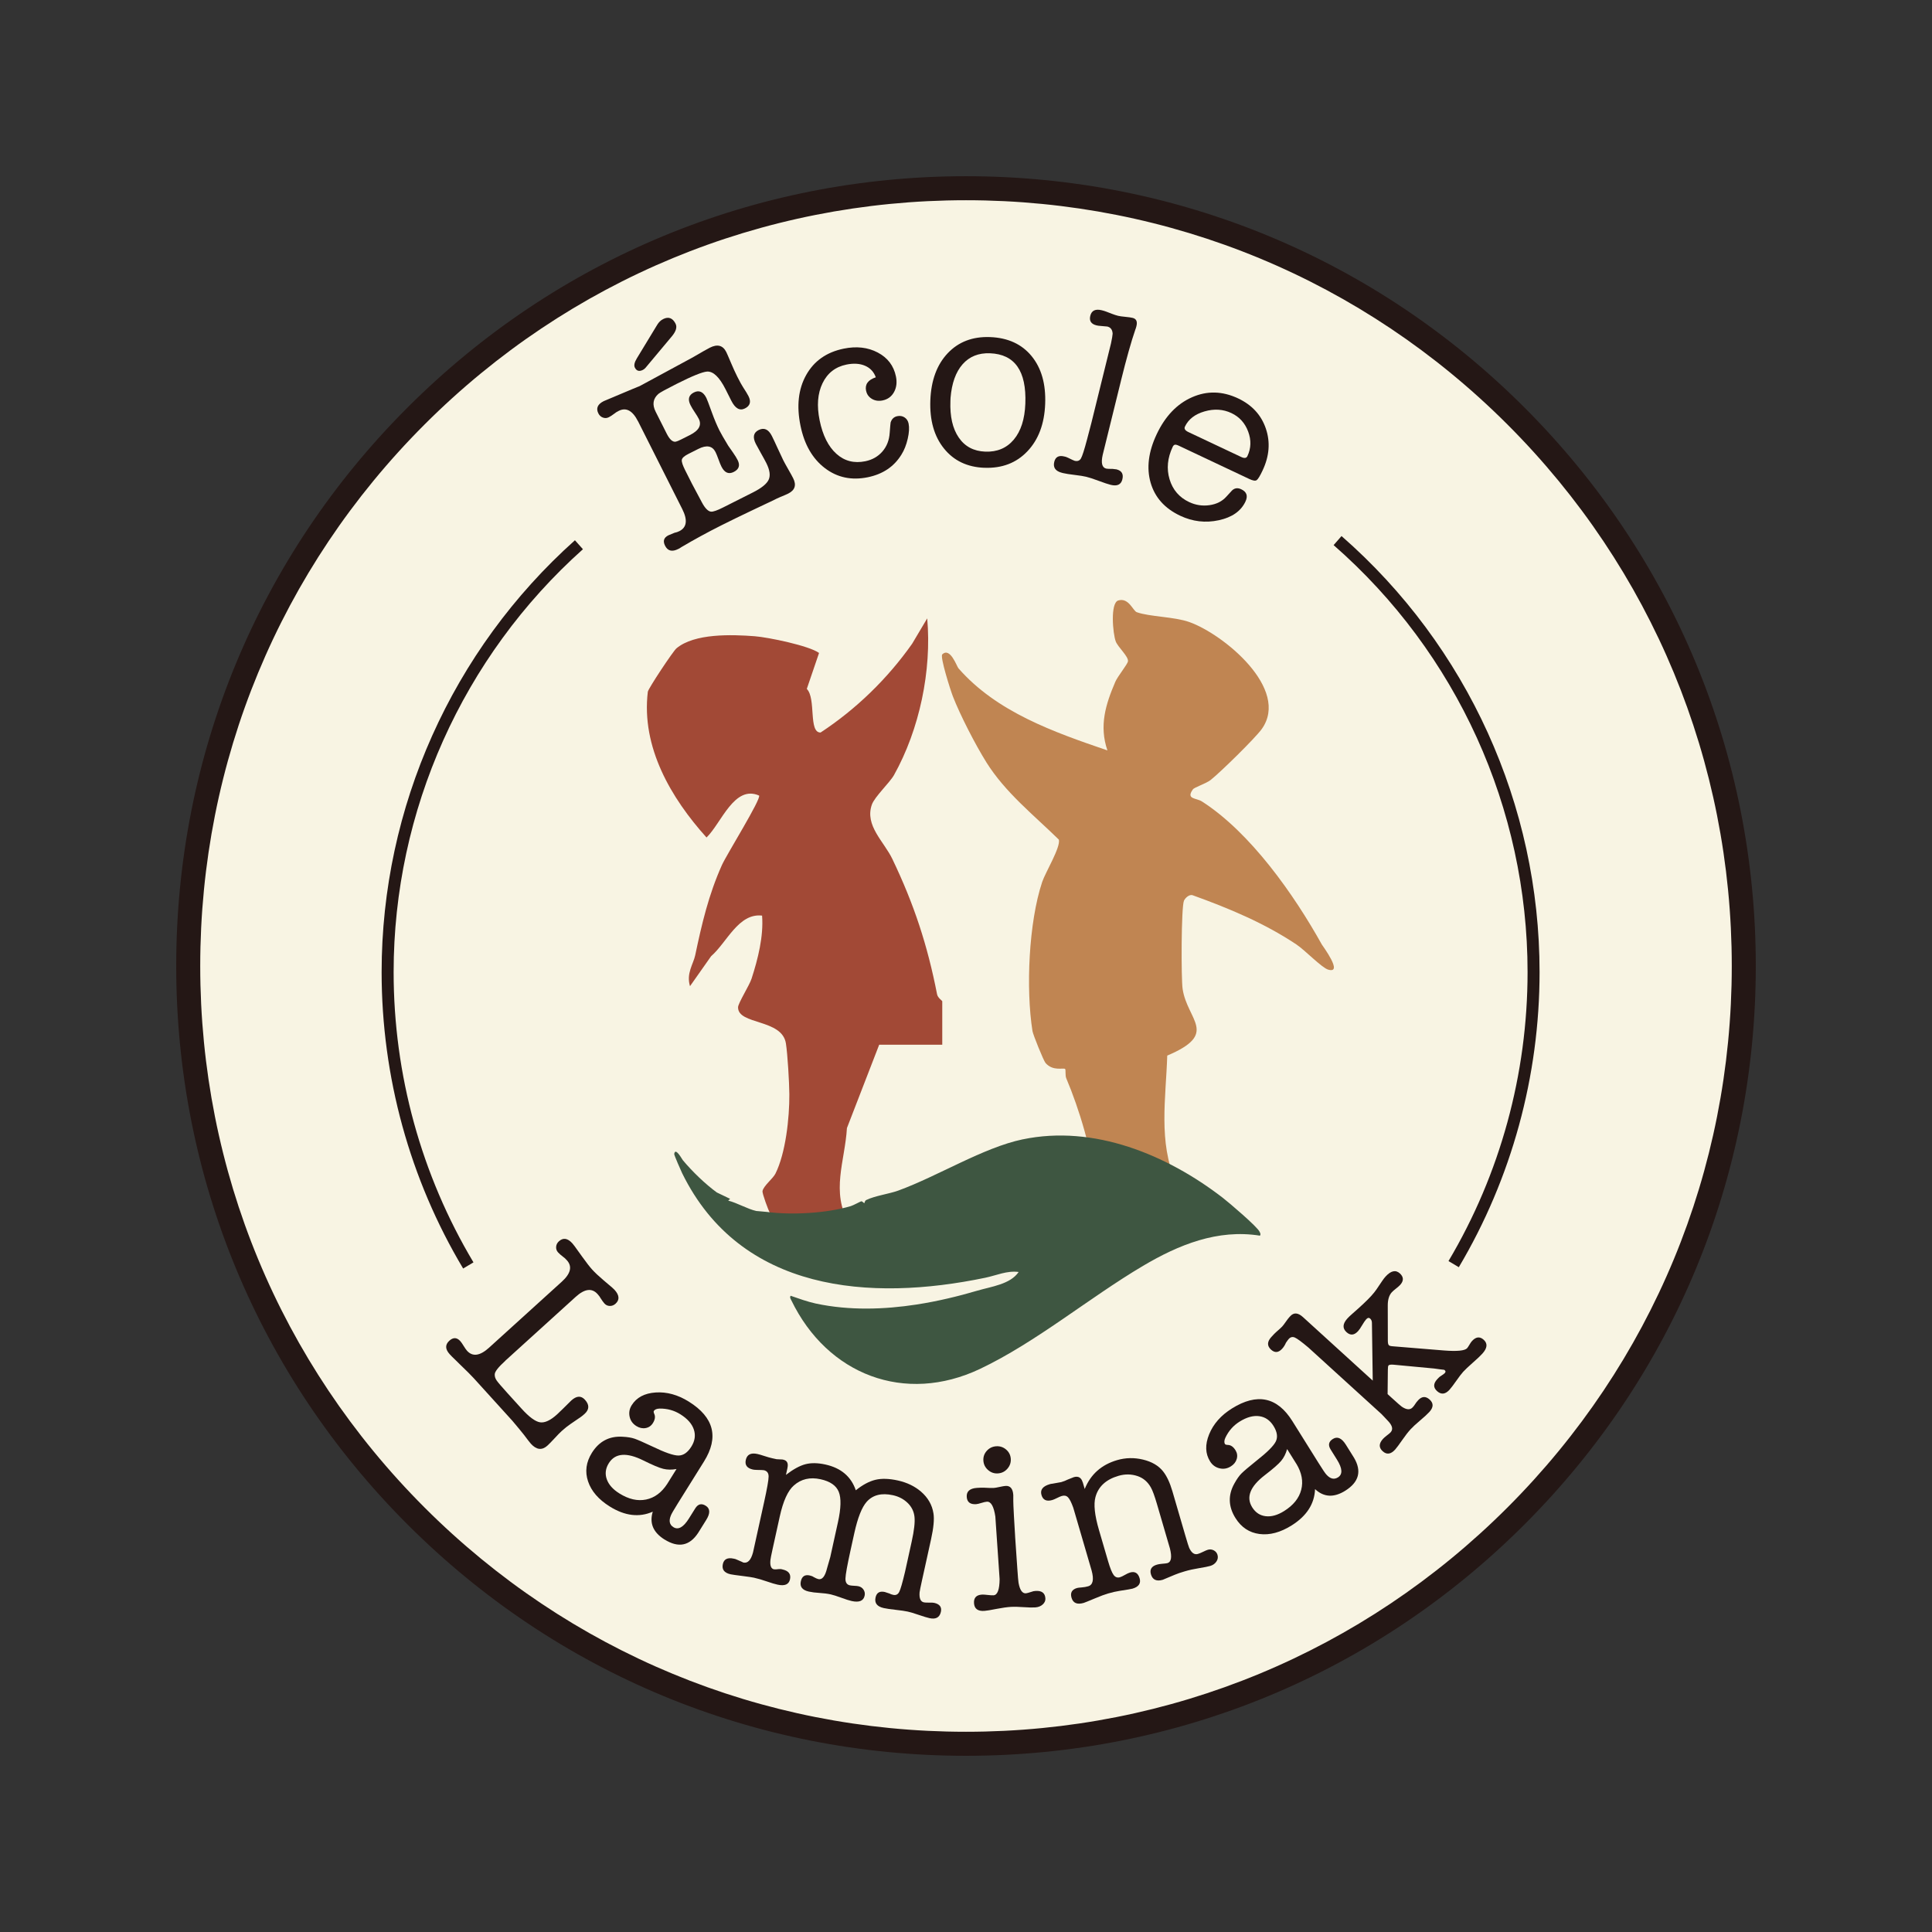 <svg viewBox="0 0 1080 1080" xmlns="http://www.w3.org/2000/svg" id="Calque_1"><rect x="0" y="0" width="1080" height="1080" fill="#333333" stroke="none"/><defs><style>.cls-1{fill:#3e5641;}.cls-2{fill:#a24936;}.cls-3{fill:#241715;}.cls-4{fill:#c08552;}.cls-5{fill:#241715;}.cls-6{fill:#f8f4e3;}</style></defs><circle r="434.78" cy="540" cx="540" class="cls-6"></circle><path d="M540,981.5c-117.93,0-228.8-45.92-312.19-129.31-83.39-83.39-129.31-194.26-129.31-312.19s45.92-228.8,129.31-312.19c83.39-83.39,194.26-129.31,312.19-129.31s228.8,45.92,312.19,129.31c83.39,83.39,129.31,194.26,129.31,312.19s-45.92,228.8-129.31,312.19c-83.39,83.39-194.26,129.31-312.19,129.31ZM540,111.93c-114.34,0-221.84,44.53-302.69,125.38-80.85,80.85-125.38,188.35-125.38,302.69s44.53,221.84,125.38,302.69c80.85,80.85,188.35,125.38,302.69,125.38s221.84-44.53,302.69-125.38c80.85-80.85,125.38-188.35,125.38-302.69s-44.53-221.84-125.38-302.69c-80.85-80.85-188.35-125.38-302.69-125.38Z" class="cls-3"></path><path d="M491.47,584.01l-18.03,46.59c-1.09,18.5-9.15,35.65,1.22,53.32,3.43,5.85,19.38,16.01,6.7,21.76-8.62,3.9-19.32-5.06-28.41-5.09-7.89-3.08-7.84-10.18-11.96-14.9-2.37-2.72-8.69-4.93-10.66-7.81-.75-1.1-4.32-10.82-4.09-12.03.56-2.99,5.8-6.93,7.22-9.76,5.7-11.35,7.88-31.1,7.79-44.41-.05-6.62-.96-22.26-1.92-28.4-2.15-13.84-26.86-10.26-26.75-20.21.02-2.28,6.34-12.23,7.55-15.98,3.57-11.07,6.77-23.65,5.88-35.26-13.24-1.51-19.68,15.07-28.5,22.7l-11.79,16.75c-2.2-7.11,1.87-12.38,2.9-17.25,3.71-17.61,7.48-33.81,14.96-50.5,2.58-5.74,22.05-36.99,20.75-38.81-13.87-6.1-21.02,15.31-29.37,23.45-19.9-22.1-36.55-50.48-32.82-81.47.24-1.78,14.08-22.66,16.01-24.28,10.1-8.45,30.9-7.74,43.73-6.76,7.61.59,30.42,5.29,35.98,9.35l-6.85,20.09c5.32,5.38.8,24.51,7.7,24.39,19.91-13.07,37.44-30.13,51.18-49.62l8.43-14.2c2.58,29.18-4.29,62.06-18.58,87.62-2.36,4.21-10.83,12.12-12.37,16.51-4.09,11.66,6.78,20.61,11.45,30.36,12.13,25.31,19.64,48.16,25.02,75.7.38,1.93,2.89,3.58,2.89,3.82v24.34h-35.25Z" class="cls-2"></path><path d="M551.29,425.99c10.75,17.15,26.36,29.4,40.63,43.38,1.02,4.31-7.55,18.31-9.33,23.64-7.53,22.56-9.17,59.74-5.43,83.35.33,2.07,6.19,16.58,7.31,17.86,4.17,4.78,10.06,2.51,10.94,3.34.46.43-.04,3.59.62,5.16,7.17,16.91,14.6,41.25,16.08,59.54.45,5.56,1.23,20.04-.13,24.63-.42,1.42-1.29,2.42-2.47,3.1-4.16,9.29-11.68,31.35,6.06,26.92,11-2.75,20.94-10.26,30.48-17.06-.06-.01-.11-.03-.17-.04-.14-7.72,8.04-8.52,12.65-13.36,12.19-12.8,3.4-15.41-1.21-25.75-9.91-22.24-5.56-46.99-4.82-70.62,29.03-12.31,11.31-19.51,8.6-37.23-.86-5.64-.82-45.96.76-49.38.69-1.49,2.76-3.48,4.65-3.1,20.27,7.31,40.13,15.55,58.14,27.55,4.89,3.26,14.21,13.05,17.8,14.1,8.76,2.56-3.13-13.31-3.55-14.07-15.49-27.81-39.83-62.53-67.01-79.94-3.18-2.04-9.09-1.11-5.06-6.74.84-1.18,7.37-3.24,9.93-5.26,5.45-4.3,24.89-23.35,28.55-28.45,16.09-22.4-21.4-53.08-40.49-59.85-8.44-2.99-22.22-2.92-29.35-5.49-2.13-.77-4.49-8.33-10.35-6.56-4.56,1.38-3.06,18.54-1.39,22.94,1.18,3.12,7.23,8.42,6.81,11.08-.27,1.73-5.76,8.38-7.06,11.43-5.43,12.66-9.13,24.6-4.42,38.37-30.07-10.27-61.96-21.48-83.29-45.92-.93-1.07-4.6-11.98-9.02-7.77-1.38,1.31,4.52,19.87,5.91,23.45,4.06,10.48,12.64,27.15,18.65,36.74Z" class="cls-4"></path><path d="M571.7,636.9c-22.04,4.6-47.43,20.58-69.58,28.65-5.07,1.85-12.95,2.86-17.84,5.25-.95.46-.94,1.66-1.1,1.74-.25.13-1.12-1.11-1.74-1-.48.08-4.41,2.27-5.88,2.7-13.54,3.99-32.84,5.08-46.94,3.23-1.45-.19-5.56-.45-5.86-.52-4.94-1.11-10.62-4.51-15.69-5.8l1.07-.99-7.42-3.56c-6.32-4.6-13.55-11.52-19.04-18.08-.37-.45-4.23-7.57-4.78-3.39-.08.57,3.81,9.43,4.43,10.7,32.68,66.54,105.16,71.84,169.45,58.44,6.17-1.28,12.21-4.12,18.65-3.22-4.64,6.89-15.32,8.15-22.98,10.41-10.77,3.17-22.2,5.94-34.01,7.77-17.8,2.75-37.54,3.51-56.48-.56-4.55-.98-9.58-2.81-14-4.33-.61,1,0,1.72.43,2.6,20.16,41.59,63.4,58.25,105.5,38.26,31.34-14.89,60.93-39.73,91.08-57.58,19.9-11.78,41.71-20.67,65.36-16.87.56-.88.14-1.39-.21-2.19-1.22-2.78-17.17-16.36-20.6-19-31.2-24.07-72.03-40.96-111.82-32.65Z" class="cls-1"></path><path d="M282.52,760.65c-3.97,3.6-5.95,6.14-5.96,7.62-.06,1.16.3,2.29,1.05,3.39.75,1.1,2.7,3.38,5.82,6.83l8.1,8.93c4.23,4.67,7.67,7.22,10.32,7.65,2.64.43,5.83-1.04,9.57-4.43,1-.91,2.14-2,3.41-3.28,2.48-2.5,3.99-3.98,4.52-4.47,2.93-2.66,5.47-2.81,7.62-.44,2.58,2.84,2.51,5.49-.2,7.94-.81.73-1.49,1.28-2.02,1.65l-5.82,3.98c-1.67,1.15-3.32,2.46-4.94,3.93-.95.86-2.27,2.21-3.98,4.07-1.71,1.85-3.03,3.21-3.98,4.07-3.04,2.76-6.13,2.42-9.26-1.03-.61-.68-1.91-2.34-3.88-4.99-1.36-1.73-3.51-4.34-6.46-7.83l-6.9-7.61-14.72-16.23c-1.47-1.62-4.07-4.2-7.77-7.75-.49-.54-1.39-1.42-2.69-2.65-1.3-1.23-2.28-2.21-2.95-2.96-2.58-2.84-2.65-5.36-.22-7.57,2.16-1.96,4.2-1.9,6.1.2.49.54,1.13,1.44,1.9,2.71s1.41,2.17,1.9,2.71c3.13,3.45,7.23,2.87,12.3-1.73l40.68-36.9c5-4.54,5.94-8.53,2.81-11.98-.86-.95-1.57-1.6-2.14-1.95-1.19-.9-2.11-1.72-2.79-2.46-.8-.88-1.15-1.91-1.06-3.11.09-1.19.61-2.21,1.55-3.07,2.37-2.15,4.87-1.77,7.51,1.14.37.41.79.94,1.28,1.61l4.27,5.93c2.36,3.28,4.18,5.63,5.47,7.05,1.59,1.76,3.73,3.77,6.4,6.03l4.84,4.11c.55.48.99.89,1.3,1.23,2.76,3.04,2.96,5.64.59,7.79-.95.86-2.02,1.27-3.21,1.25-1.19-.02-2.19-.48-2.99-1.36-.61-.68-1.34-1.68-2.18-3.01-.29-.6-.87-1.37-1.73-2.32-3.13-3.45-7.18-2.92-12.16,1.6l-39.34,35.69Z" class="cls-5"></path><path d="M371.48,860.61c-6.35-3.97-8.55-9.15-6.58-15.57-7.58,3.34-15.59,2.38-24.03-2.89-6.27-3.92-10.32-8.6-12.14-14.04-1.82-5.44-1.11-10.76,2.13-15.95,4.01-6.43,9.71-9.44,17.09-9.02,2.82.14,5.09.51,6.82,1.11s5.04,2.05,9.95,4.36c6.94,3.36,11.79,5.05,14.53,5.04,2.75,0,5.16-1.67,7.24-5,1.98-3.17,2.44-6.36,1.37-9.56-1.07-3.2-3.58-6.03-7.53-8.5-3.49-2.18-7.34-3.24-11.57-3.19-1.65.05-2.73.5-3.27,1.35-.19.31-.09.91.32,1.81.6,1.45.32,3.11-.84,4.96-.97,1.55-2.33,2.48-4.08,2.78-1.75.31-3.48-.07-5.18-1.14-2.01-1.26-3.27-3.01-3.75-5.25-.48-2.24-.1-4.37,1.16-6.38,2.71-4.34,7.18-6.71,13.41-7.13,6.23-.41,12.4,1.29,18.52,5.11,14.1,8.8,16.92,19.97,8.48,33.49l-14.62,23.42c-2.32,3.71-3.61,5.96-3.89,6.75-1.23,3-.75,5.17,1.42,6.52,2.71,1.69,5.6.08,8.68-4.85l3.53-5.65c1.54-2.46,3.49-2.95,5.85-1.48,2.52,1.57,2.61,4.22.29,7.93l-.36.58-4.13,6.62c-4.8,7.34-11.07,8.59-18.81,3.75ZM373.02,829.44l5.15-8.25c-2.66.49-5.14.45-7.41-.11-2.28-.56-5.99-2.13-11.14-4.69-9.33-4.64-15.75-4.13-19.28,1.52-1.84,2.94-2.23,5.93-1.16,8.97,1.07,3.03,3.42,5.69,7.06,7.96,5.19,3.24,10.15,4.38,14.9,3.41,4.75-.97,8.71-3.9,11.88-8.81Z" class="cls-5"></path><path d="M440.2,820.59l-.85,3.88c4.05-3.13,7.67-5.11,10.84-5.95,3.18-.84,6.91-.79,11.19.15,8.74,1.92,14.41,6.73,17.02,14.41,3.86-3.08,7.51-5.03,10.97-5.86,3.46-.83,7.63-.7,12.54.38,5.08,1.12,9.39,3.2,12.93,6.22,3.92,3.39,6.25,7.47,6.98,12.22.51,3.2.07,7.98-1.33,14.32l-2.86,13-2.22,10.05c-.81,3.66-1.26,5.91-1.35,6.73-.27,3.31.53,5.18,2.38,5.58.62.14,1.58.19,2.88.15,1.31-.04,2.27,0,2.89.14,3.09.68,4.34,2.36,3.75,5.04-.69,3.12-2.82,4.29-6.38,3.5-1.34-.3-3.33-.9-5.98-1.81-2.65-.91-4.69-1.52-6.12-1.84-1.52-.33-3.76-.67-6.73-.99-2.97-.33-5.21-.66-6.72-.99-3.75-.83-5.27-2.8-4.59-5.92.59-2.68,2.31-3.7,5.16-3.07.36.08,1.23.36,2.62.86.5.3,1.19.54,2.08.74,1.51.33,2.64-.21,3.37-1.64.74-1.43,1.81-5.16,3.24-11.2l1.8-8.16,1.94-8.83c1.36-6.15,1.88-10.74,1.56-13.75-.32-3.01-1.58-5.61-3.81-7.78-2.22-2.17-4.97-3.62-8.26-4.34-6.3-1.39-11.18-.17-14.63,3.65-2.72,3.05-5.03,8.89-6.94,17.54l-2.09,9.5c-1.85,8.38-2.8,13.66-2.86,15.85-.06,2.18.75,3.46,2.45,3.84.53.12,1.33.2,2.4.25s1.87.13,2.4.25c1.25.27,2.2.92,2.87,1.94.66,1.02.86,2.15.59,3.37-.64,2.9-3.05,3.89-7.24,2.96-1.34-.29-3.28-.91-5.83-1.85-2.55-.93-4.5-1.55-5.83-1.85-1.87-.41-3.96-.68-6.27-.82-2.31-.13-4.31-.39-6-.76-3.66-.81-5.15-2.72-4.48-5.76.61-2.76,2.25-3.85,4.93-3.26.98.22,1.71.51,2.19.87,1.17.65,2.06,1.04,2.69,1.18,2.14.47,3.76-1.57,4.86-6.12l1.79-6.23c.43-1.97.86-3.9,1.27-5.78.36-1.61.55-2.46.56-2.55l2.46-11.16c1.72-7.79,1.87-13.45.44-16.96-1.42-3.51-4.81-5.85-10.16-7.03-5.88-1.3-10.86-.14-14.93,3.47-3.36,2.93-5.99,8.73-7.9,17.42l-3.94,17.88c-.79,3.59-1.21,5.7-1.26,6.35-.32,3.13.33,4.86,1.94,5.22.44.1,1.43.06,2.97-.13.18.04.46.04.85-.01.35.08.67.15.93.21,3.48.77,4.89,2.62,4.24,5.56-.63,2.86-2.95,3.84-6.96,2.95-1.52-.33-3.36-.88-5.53-1.64-2.95-1.02-5.5-1.77-7.64-2.24-1.07-.23-3.06-.54-5.98-.9-3.91-.49-6.27-.82-7.07-1-3.57-.79-5.02-2.69-4.35-5.73.61-2.76,2.64-3.77,6.09-3.01.18.04.46.1.82.18.35.17.61.27.79.31l3.26,1.42c.07.11.24.19.51.25,2.45.54,4.25-1.35,5.4-5.68l1.68-7.63,4.51-20.46c1.67-7.58,2.51-12.35,2.52-14.31.01-1.96-.88-3.14-2.66-3.53-.35-.08-1.65-.13-3.89-.16-.93-.02-1.66-.09-2.2-.2-3.3-.73-4.63-2.52-4.01-5.37.67-3.03,2.83-4.14,6.49-3.34.98.22,2.3.6,3.95,1.15,1.65.55,3.11.96,4.36,1.24.44.1.94.2,1.47.32.54.12.85.19.94.21l3.33.17.4.09c2.14.47,2.92,2,2.35,4.59Z" class="cls-5"></path><path d="M567.46,858.97l1.22,17.76c.31,4.56.54,7.24.69,8.05.73,4.07,2.1,6.03,4.11,5.9.46-.03,1.58-.33,3.37-.92.44-.21,1.12-.35,2.03-.41,3.46-.24,5.3,1.15,5.5,4.15.09,1.27-.41,2.41-1.49,3.4-1.08.99-2.49,1.54-4.23,1.66-1.46.1-3.69.05-6.69-.16-3-.21-5.23-.26-6.69-.16-2.38.16-5.01.53-7.92,1.09-3.53.7-5.89,1.09-7.08,1.17-3.65.25-5.59-1.17-5.8-4.27-.21-3.01,1.25-4.62,4.38-4.83.73-.05,1.82.01,3.26.19,1.44.17,2.53.24,3.27.19,2.21-.15,3.34-3.16,3.4-9.02-.03-.36-.3-4.32-.81-11.89l-.77-11.2c-.52-7.56-.79-11.52-.81-11.89-.85-5.7-2.43-8.48-4.72-8.32-.74.05-1.76.28-3.07.69-1.31.41-2.29.64-2.93.68-3.31.23-5.07-1.12-5.27-4.03-.21-3.09,1.68-4.78,5.7-5.06,1.73-.12,2.96-.15,3.7-.12,2.94.17,4.82.22,5.64.16.73-.05,1.84-.24,3.33-.57,1.49-.33,2.59-.52,3.32-.57,2.64-.18,4.09,1.51,4.33,5.06.02.36.02.91,0,1.65-.02.73-.02,1.28,0,1.65-.02.74.1,3.56.36,8.49.18,3.74.41,7.57.68,11.49ZM557.9,823.65c-2.1.14-3.95-.49-5.55-1.89-1.61-1.4-2.48-3.14-2.63-5.24-.14-2.1.49-3.92,1.89-5.49,1.4-1.56,3.15-2.41,5.25-2.56,2.1-.14,3.95.46,5.55,1.82,1.6,1.36,2.47,3.08,2.62,5.17.14,2.1-.48,3.94-1.88,5.55-1.4,1.61-3.15,2.48-5.24,2.62Z" class="cls-5"></path><path d="M605.27,828.61l1.09,3.75c3.31-8.19,9.35-13.58,18.12-16.14,4.73-1.38,9.55-1.48,14.46-.3,4.91,1.18,8.63,3.35,11.17,6.51,2.1,2.62,3.85,6.34,5.26,11.16l7.29,24.98c1.1,3.77,1.8,5.99,2.09,6.67,1.31,2.85,2.92,3.99,4.85,3.43.79-.23,1.79-.64,2.99-1.23,1.21-.59,2.07-.96,2.6-1.11,1.14-.33,2.24-.23,3.3.32s1.76,1.39,2.1,2.53c.38,1.32.18,2.57-.62,3.75-.8,1.18-1.94,1.99-3.43,2.43-1.23.36-3.3.77-6.2,1.24s-5.59,1.06-8.04,1.78c-2.28.67-4.14,1.3-5.58,1.91-4.23,1.81-6.47,2.75-6.74,2.82-3.5,1.03-5.7,0-6.6-3.06-.79-2.72.33-4.52,3.37-5.41.72-.21,1.55-.36,2.49-.44,1.8-.14,2.92-.28,3.37-.41,2.14-.63,2.6-3.37,1.37-8.25l-1.96-6.7-2.34-8.02-2.92-9.99c-1.36-4.65-2.51-7.78-3.46-9.41-1.76-3.1-4.22-5.19-7.37-6.27-3.47-1.17-7.04-1.23-10.7-.15-6.99,2.04-11.28,6-12.87,11.89-1.1,4.03-.44,10.16,1.97,18.4l5.11,17.48c1.13,3.86,2.16,6.41,3.09,7.66s2.11,1.67,3.51,1.26c.7-.2,1.62-.64,2.76-1.3,1.14-.66,2.1-1.11,2.89-1.34,2.71-.79,4.5.28,5.36,3.21.83,2.85-.51,4.79-4.01,5.81-.71.2-3.06.61-7.07,1.21-2,.3-4.19.8-6.56,1.49-1.84.54-4.24,1.43-7.21,2.68-3.73,1.56-5.86,2.42-6.38,2.58-3.68,1.07-5.96.12-6.83-2.86-.82-2.8.2-4.62,3.05-5.46.45-.13,1.31-.24,2.59-.33,1.28-.09,2.5-.3,3.66-.64,2.68-.78,3.32-3.73,1.92-8.84l-4.26-14.59-4.65-15.91-1.35-4.6c-1.05-2.93-2.02-4.85-2.92-5.78-.9-.93-2.06-1.18-3.49-.76-.62.18-1.51.56-2.65,1.13s-2.03.95-2.65,1.13c-3.22.94-5.23,0-6.05-2.8-.85-2.89.7-4.91,4.65-6.06.52-.15.98-.24,1.35-.25l5.02-.9c1.4-.41,2.6-.88,3.59-1.4,2.21-.88,3.36-1.34,3.45-1.37,2.54-.74,4.2.23,4.98,2.9Z" class="cls-5"></path><path d="M752,833.33c-6.35,3.97-11.98,3.67-16.88-.91-.32,8.28-4.7,15.05-13.13,20.33-6.27,3.92-12.25,5.51-17.95,4.76-5.69-.75-10.16-3.71-13.4-8.9-4.02-6.42-4.23-12.86-.61-19.32,1.36-2.47,2.69-4.35,3.98-5.64,1.29-1.29,4.05-3.64,8.28-7.03,6.07-4.76,9.7-8.38,10.9-10.85,1.2-2.47.76-5.37-1.32-8.7-1.99-3.17-4.65-4.98-8-5.42-3.34-.44-6.99.58-10.94,3.05-3.48,2.18-6.13,5.18-7.94,9-.68,1.5-.75,2.68-.22,3.53.19.31.78.48,1.77.51,1.57.1,2.93,1.07,4.09,2.93.97,1.55,1.2,3.18.71,4.89-.49,1.71-1.59,3.1-3.3,4.16-2.01,1.26-4.13,1.62-6.36,1.07-2.23-.55-3.97-1.82-5.23-3.84-2.71-4.34-2.89-9.39-.53-15.18,2.36-5.78,6.6-10.59,12.71-14.41,14.09-8.81,25.36-6.46,33.81,7.06l14.64,23.41c2.32,3.71,3.77,5.86,4.36,6.46,2.15,2.41,4.31,2.94,6.48,1.58,2.71-1.69,2.53-5-.55-9.92l-3.53-5.65c-1.54-2.46-1.13-4.43,1.24-5.91,2.51-1.57,4.93-.5,7.26,3.21l.36.58,4.14,6.62c4.49,7.53,2.87,13.71-4.87,18.55ZM724.66,818.28l-5.15-8.24c-.73,2.61-1.84,4.82-3.34,6.61-1.5,1.8-4.54,4.45-9.1,7.95-8.26,6.35-10.62,12.35-7.08,18,1.84,2.94,4.36,4.6,7.55,4.97,3.19.37,6.61-.58,10.25-2.86,5.19-3.24,8.39-7.21,9.6-11.9,1.22-4.69.31-9.53-2.71-14.54Z" class="cls-5"></path><path d="M767.37,771.73l-.45-32.07c.02-1.1-.32-1.96-.99-2.57-.68-.61-1.42-.48-2.21.39-.61.68-1.37,1.78-2.27,3.31-.9,1.53-1.65,2.63-2.27,3.31-2.15,2.36-4.3,2.56-6.47.59-2.36-2.15-2.19-4.71.51-7.68.68-.74,1.61-1.62,2.79-2.65,4.78-4.17,8.28-7.47,10.49-9.9,1.23-1.35,2.2-2.56,2.93-3.63l3.17-4.7c.73-1.07,1.36-1.91,1.92-2.51,3.01-3.31,5.68-3.9,8.01-1.78,2.19,2,2.24,4.14.16,6.44-.49.54-1.27,1.22-2.33,2.05-1.06.83-1.83,1.51-2.33,2.05-1.54,1.69-2.29,4.21-2.26,7.57l.04,19.48c0,1.36.2,2.22.61,2.59.34.31,1.09.5,2.26.57l28.61,2.34c7.27.56,11.55.14,12.84-1.28.3-.34.73-.97,1.27-1.9.54-.93,1.02-1.63,1.45-2.1,2.21-2.43,4.4-2.66,6.56-.7,2.3,2.09,2.03,4.69-.8,7.79-1.1,1.22-2.89,2.9-5.34,5.05-2.45,2.15-4.23,3.84-5.34,5.05-.98,1.08-2.27,2.78-3.88,5.08-1.61,2.3-2.87,3.96-3.79,4.98-2.34,2.57-4.65,2.81-6.95.72-2.16-1.97-2.13-4.17.08-6.6.61-.67,1.14-1.18,1.58-1.53,1.45-.91,2.32-1.53,2.63-1.87.55-.61.59-1.13.12-1.56-.06-.06-.17-.15-.3-.27-.13,0-.23-.02-.29-.08l-2.34-.28-3.12-.43-22.69-2.13c-1.49-.12-2.42.02-2.79.42-.24.27-.37,1.09-.37,2.44l-.14,13.58,2.33,2.12c3.24,2.95,5.09,4.57,5.56,4.88,2.67,1.82,4.71,1.94,6.13.39.61-.67,1.09-1.29,1.42-1.86.33-.56.86-1.25,1.6-2.06,2.09-2.29,4.25-2.43,6.48-.4,2.23,2.03,2.17,4.33-.16,6.89-1.05,1.15-2.78,2.75-5.21,4.8-2.42,2.05-4.19,3.69-5.29,4.9-1.42,1.55-2.91,3.47-4.48,5.74-2,2.87-3.4,4.75-4.19,5.63-2.4,2.63-4.71,2.94-6.94.91s-2.18-4.32.16-6.89c.49-.54,1.14-1.12,1.95-1.74,1.19-.9,1.96-1.55,2.33-1.95,1.47-1.62,1.02-3.7-1.36-6.24l-3.68-3.9-40.92-37.24c-3.77-3.18-6.3-5.05-7.59-5.6-1.29-.55-2.43-.28-3.42.81-.31.34-.83,1.05-1.56,2.13-.53,1.26-1.23,2.37-2.1,3.32-2.05,2.25-4.11,2.42-6.21.52-2.3-2.09-2.24-4.46.17-7.1,1.24-1.36,2.14-2.28,2.7-2.76,1.74-1.51,2.87-2.54,3.36-3.08.49-.54,1.15-1.4,1.97-2.58.82-1.17,1.45-2,1.88-2.48l.65-.71c1.98-2.17,4.35-2,7.11.51l39,35.5Z" class="cls-5"></path><path d="M356.69,235.58c-3.04-6.03-6.64-8-10.8-5.91-1.14.57-1.96,1.09-2.45,1.54-1.18.9-2.22,1.58-3.12,2.03-1.06.53-2.15.6-3.27.19-1.13-.41-1.97-1.18-2.55-2.32-1.44-2.85-.45-5.14,2.96-6.86.08-.04.71-.31,1.89-.8,12.6-5.33,18.49-7.78,17.68-7.37l1.22-.61,28.94-15.66c.57-.29,2.62-1.47,6.16-3.56,1.26-.73,2.42-1.37,3.47-1.9,4.23-2.13,7.29-1.32,9.17,2.43.33.65,1.26,2.79,2.79,6.41,1.14,2.7,2.27,5.15,3.37,7.35,1.44,2.86,2.51,4.82,3.23,5.89,1.46,2.23,2.48,3.91,3.05,5.05,1.56,3.1.89,5.38-2,6.83-2.89,1.46-5.43.03-7.61-4.29l-3.2-6.36c-3.45-6.85-6.91-10.17-10.38-9.95-2.57.17-8.26,2.47-17.07,6.91-5.79,2.92-9.15,4.76-10.09,5.54-3.05,2.66-3.58,5.99-1.56,9.99l2.77,5.5c.33.65.78,1.55,1.36,2.69.58,1.14.98,1.96,1.23,2.45l.8,1.59c1.64,3.26,3.31,4.78,5.01,4.53.64-.12,1.65-.53,3.02-1.22l4.95-2.49c5.07-2.55,6.72-5.58,4.95-9.09-.49-.98-1.23-2.19-2.21-3.64-.98-1.44-1.79-2.78-2.4-4-1.64-3.26-1.02-5.62,1.88-7.08,2.89-1.46,5.23-.43,6.99,3.07.33.65,1.34,3.31,3.03,7.98,1.44,3.98,2.88,7.4,4.31,10.25.82,1.63,2.44,4.44,4.86,8.44.41.61,1.33,1.94,2.77,3.97,1.15,1.67,1.99,3.04,2.52,4.1,1.48,2.94.75,5.14-2.19,6.62-2.85,1.44-5.14.45-6.87-2.98-.45-.9-1.01-2.25-1.66-4.07-.66-1.81-1.21-3.17-1.66-4.07-1.77-3.51-4.98-4.09-9.62-1.75l-5.5,2.77c-2.37,1.19-3.61,2.33-3.73,3.41-.12,1.08.5,2.97,1.85,5.66l3.82,7.58c.65,1.31,1.58,3.04,2.77,5.2,1.43,2.65,2.38,4.42,2.83,5.32,1.72,3.22,3.41,4.93,5.04,5.13,1.18.12,3.45-.66,6.79-2.35l16.63-8.38c4.81-2.42,7.76-4.8,8.83-7.13,1.08-2.33.63-5.45-1.34-9.37-.62-1.22-1.59-3.01-2.92-5.35-1.33-2.34-2.31-4.13-2.93-5.35-1.85-3.67-1.33-6.23,1.57-7.69,3.06-1.54,5.53-.43,7.42,3.32.74,1.47,1.81,3.74,3.21,6.82,1.4,3.08,2.47,5.35,3.2,6.82.58,1.14,1.49,2.8,2.74,4.98,1.25,2.18,2.17,3.84,2.74,4.98,1.93,3.83,1.02,6.69-2.73,8.58-.9.45-2.36,1.09-4.4,1.91-1.02.41-2.84,1.27-5.44,2.59.57-.29-2.65,1.23-9.67,4.56-7.01,3.33-13.05,6.27-18.1,8.81-7.67,3.86-15.04,7.89-22.13,12.07-.33.17-.67.39-1.04.68-.41.21-.65.33-.73.37-3.42,1.73-5.88,1.12-7.35-1.81-1.32-2.61-.71-4.55,1.82-5.82.41-.2,1.55-.68,3.42-1.42,1.02-.21,1.94-.51,2.75-.93,4.16-2.1,4.7-6.2,1.62-12.32l-24.71-49.05ZM377.66,181c.94,1.88.24,4.23-2.12,7.05l-14.64,17.5c-.45.53-.96.94-1.53,1.23-2.04,1.03-3.53.6-4.47-1.27-.62-1.22-.26-2.94,1.08-5.15l11.4-18.78c.89-1.47,1.99-2.54,3.3-3.2,3.01-1.52,5.35-.65,6.99,2.61Z" class="cls-3"></path><path d="M484.14,218.46c-.73-3.58,1.08-6.09,5.44-7.55-1.1-3.04-3.1-5.19-6.01-6.45-2.92-1.26-6.39-1.48-10.41-.66-6.17,1.27-10.63,4.75-13.37,10.44-2.75,5.69-3.28,12.61-1.61,20.74,1.73,8.41,4.85,14.64,9.37,18.7,4.52,4.06,9.9,5.44,16.16,4.16,3.93-.81,7.12-2.63,9.57-5.46,2.45-2.83,3.81-6.33,4.07-10.48.25-3.31.42-5.21.51-5.7.61-1.99,1.86-3.18,3.74-3.56,1.52-.31,2.87-.08,4.06.7,1.19.78,1.94,1.93,2.25,3.45.46,2.24.3,5.07-.49,8.49-.79,3.43-1.95,6.37-3.5,8.83-4.12,6.72-10.38,10.94-18.79,12.67-9.12,1.87-17.14.17-24.05-5.12-6.91-5.29-11.45-13.17-13.59-23.63-2.28-11.09-1.22-20.56,3.18-28.41,4.4-7.85,11.38-12.75,20.96-14.72,7.15-1.47,13.5-.75,19.04,2.17,5.54,2.92,8.92,7.37,10.16,13.36.68,3.31.32,6.23-1.07,8.75-1.39,2.52-3.52,4.08-6.38,4.67-2.23.46-4.23.17-5.98-.87-1.75-1.04-2.83-2.54-3.23-4.51Z" class="cls-3"></path><path d="M550.29,261.5c-9.58-.36-17.12-3.96-22.61-10.8-5.5-6.83-8.03-15.81-7.61-26.95.43-11.13,3.66-19.89,9.7-26.29,6.05-6.39,13.95-9.4,23.71-9.03,9.94.38,17.67,3.92,23.17,10.61,5.5,6.7,8.04,15.61,7.61,26.74-.42,11.13-3.73,19.96-9.92,26.48-6.19,6.53-14.21,9.6-24.06,9.22ZM553.42,197.48c-6.39-.24-11.49,1.8-15.31,6.13-3.82,4.33-6.07,10.59-6.75,18.79l-.07,1.78c-.33,8.58,1.22,15.38,4.64,20.39,3.42,5.02,8.37,7.65,14.84,7.9,6.66.25,11.97-1.99,15.95-6.73,3.97-4.73,6.12-11.44,6.45-20.1.7-18.25-5.89-27.64-19.76-28.16Z" class="cls-3"></path><path d="M626.59,213l-10.18,41.29c-1.02,4.54-.37,7.09,1.95,7.66.54.13,1.71.19,3.52.16,1.12.09,1.86.18,2.21.26,2.95.73,4.06,2.6,3.31,5.61-.72,2.93-2.89,3.94-6.51,3.05-1.42-.35-3.62-1.08-6.63-2.2-3-1.12-5.34-1.88-7.02-2.3-1.41-.35-3.57-.69-6.49-1.04s-5.04-.68-6.36-1l-.66-.16c-3.71-.92-5.17-2.97-4.39-6.16.68-2.75,2.53-3.75,5.58-3,.18.04.49.12.94.23.51.26.89.42,1.16.49,2.11,1.05,3.35,1.61,3.71,1.7,1.61.4,2.79-.04,3.53-1.32.74-1.28,1.87-4.8,3.39-10.56l2.44-9.31,5.1-20.68,5.86-23.75c.57-2.69.87-4.5.92-5.44-.12-2.2-1.11-3.53-2.97-3.99-.27-.06-1.46-.17-3.59-.32-1.02-.06-1.84-.17-2.46-.33-3.02-.74-4.17-2.53-3.47-5.37.72-2.92,2.85-3.95,6.4-3.08.97.24,1.81.49,2.49.76l3.09,1.19c1.37.53,2.55.91,3.53,1.15.88.22,2.24.41,4.08.58,1.84.17,3.2.37,4.09.59,2.04.5,2.74,2.04,2.11,4.6-.22.88-.43,1.54-.62,1.96-2.3,6.66-4.99,16.23-8.07,28.71Z" class="cls-3"></path><path d="M705.82,262.94c-1.48,3.14-2.59,4.96-3.34,5.47-.74.51-2.11.29-4.09-.64l-39.38-18.59c-1.07-.51-1.84-.69-2.31-.56-.47.13-.86.53-1.17,1.19-2.92,6.19-3.5,12.23-1.74,18.11,1.77,5.88,5.41,10.13,10.95,12.74,3.63,1.71,7.42,2.29,11.37,1.73,3.95-.56,7.1-2.15,9.45-4.78l2.81-3.07c1.51-1.71,3.34-2.06,5.49-1.04,3.06,1.44,3.84,3.73,2.36,6.87-2.53,5.37-7.51,8.85-14.93,10.45-7.42,1.6-14.59.76-21.53-2.51-8.67-4.09-14.19-10.26-16.56-18.5-2.37-8.24-1.24-17.27,3.4-27.09,4.76-10.07,11.34-16.96,19.75-20.66,8.41-3.7,16.99-3.49,25.75.64,7.76,3.66,12.93,9.28,15.51,16.86,2.58,7.58,1.98,15.38-1.8,23.38ZM662.38,238.49c-.54,1.16.09,2.16,1.91,3.02l29.6,13.97c1.74.82,2.87.65,3.42-.51,2.07-4.38,2.21-8.95.42-13.73s-4.9-8.22-9.36-10.32c-4.63-2.19-9.63-2.5-15-.95-5.38,1.55-9.04,4.39-10.99,8.52Z" class="cls-3"></path><path d="M258.9,709.11c-29.82-49.93-45.57-107.23-45.57-165.7,0-92.04,39.39-180.02,108.06-241.4l4.47,5.01c-67.25,60.1-105.82,146.26-105.82,236.39,0,57.26,15.43,113.37,44.63,162.26l-5.77,3.44Z" class="cls-3"></path><path d="M815.49,708.38l-5.77-3.43c28.92-48.71,44.2-104.57,44.2-161.54,0-91.45-39.52-178.45-108.42-238.69l4.42-5.06c70.36,61.52,110.71,150.36,110.71,243.74,0,58.17-15.61,115.22-45.14,164.97Z" class="cls-3"></path></svg>